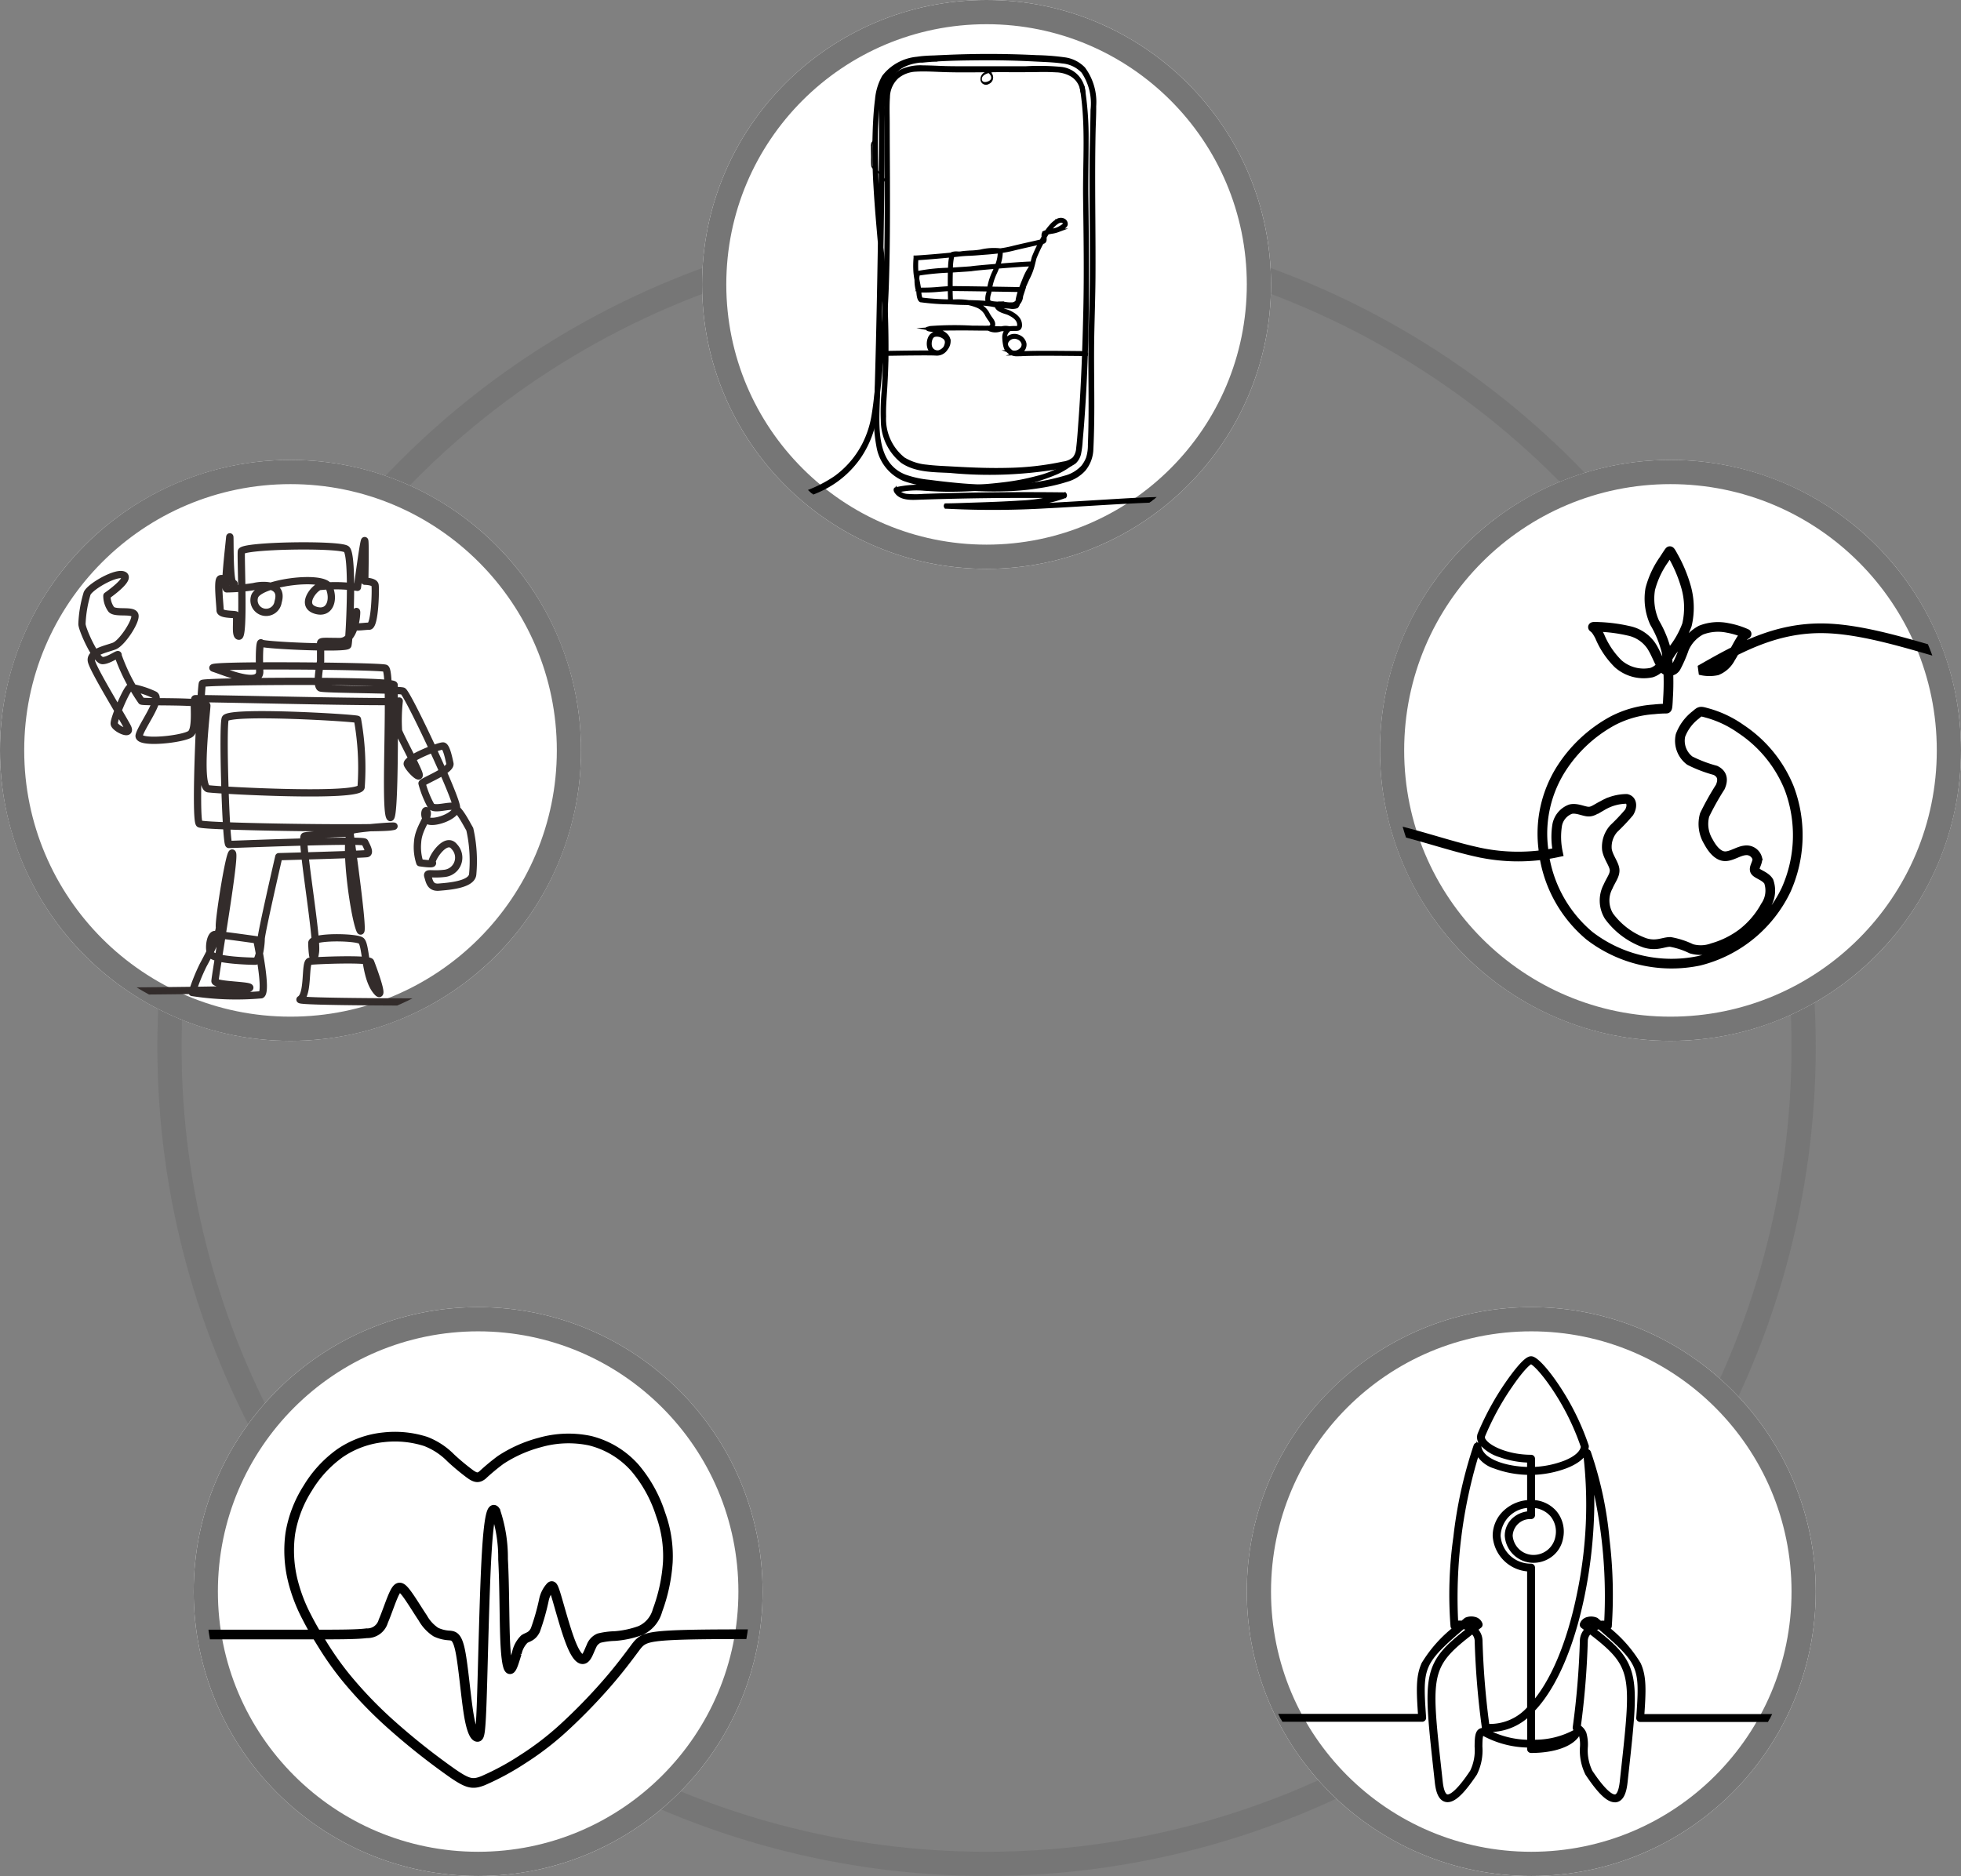 <svg xmlns="http://www.w3.org/2000/svg" width="162" height="155"><rect width="100%" height="100%" fill="#808080" stroke="none"/><defs><clipPath id="a"><circle data-name="楕円形 33" cx="22.5" cy="22.5" r="22.5" transform="translate(.019 .019)" fill="#fff" stroke="#707070"/></clipPath><clipPath id="b"><circle data-name="楕円形 31" cx="23.5" cy="23.5" r="23.5" fill="#fff" stroke="#707070"/></clipPath><clipPath id="c"><circle data-name="楕円形 28" cx="22.5" cy="22.5" r="22.5" transform="translate(.105 .105)" fill="#fff" stroke="#707070"/></clipPath><clipPath id="d"><circle data-name="楕円形 28" cx="23" cy="23" r="23" transform="translate(-.021 -.021)" fill="#fff" stroke="#707070"/></clipPath><clipPath id="e"><circle data-name="楕円形 28" cx="23" cy="23" r="23" fill="#fff" stroke="#707070"/></clipPath></defs><g data-name="グループ 25"><g data-name="楕円形 3" transform="translate(13 18)" fill="none" stroke="#767676" stroke-width="2"><circle cx="68.5" cy="68.5" r="68.5" stroke="none"/><circle cx="68.5" cy="68.5" r="67.5"/></g><g data-name="グループ 316"><g data-name="グループ 311"><g data-name="楕円形 32" transform="translate(58)" fill="#fff" stroke="#767676" stroke-width="2"><circle cx="23.5" cy="23.5" r="23.5" stroke="none"/><circle cx="23.5" cy="23.5" r="22.5" fill="none"/></g><g data-name="マスクグループ 7" transform="translate(58.981 .981)" clip-path="url(#a)"><g data-name="グループ 247"><path data-name="パス 537" d="M3.428 40.533a15.587 15.587 0 0 0 3.231-.338 10.29 10.29 0 0 0 2.4-.856 7.965 7.965 0 0 0 2.94-2.567 8.19 8.19 0 0 0 1.16-2.575 13.141 13.141 0 0 0 .289-1.672c.2-1.6.35-3.2.507-4.8.168-1.709.282-3.412.343-5.129.1-2.974.1-5.951.09-8.926-.007-1.482-.017-2.965-.019-4.447 0-.721-.032-1.452.02-2.172a2.322 2.322 0 0 1 .742-1.677 2.591 2.591 0 0 1 1.531-.583c.709-.041 1.42 0 2.128.027 1.419.055 2.842.024 4.262.016 1.221-.007 2.442.009 3.663-.01a18.225 18.225 0 0 1 1.533.022 2.7 2.7 0 0 1 1.342.38 1.8 1.8 0 0 1 .824 1.318c.01.1.122.1.112 0a2.072 2.072 0 0 0-1.835-1.847 19.308 19.308 0 0 0-2.9-.056h-4.237c-.728 0-1.456.006-2.183-.007-.7-.012-1.393-.063-2.091-.064a3.776 3.776 0 0 0-1.718.293 2.239 2.239 0 0 0-1.056 1.045 4.545 4.545 0 0 0-.275 1.925v2.241c.01 3 .044 6 .007 9-.028 2.344-.062 4.723-.271 7.035q-.219 2.416-.492 4.828c-.1.846-.18 1.7-.329 2.537a8.134 8.134 0 0 1-.755 2.266 7.747 7.747 0 0 1-2.359 2.748 11.08 11.08 0 0 1-4.917 1.82 14.123 14.123 0 0 1-1.7.157c-.029 0-.028.067 0 .066" stroke="#000" stroke-width=".3"/><path data-name="パス 538" d="M30.203 5.769c.011 0 .011-.026 0-.026s-.011.026 0 .026"/><path data-name="パス 539" d="M30.374 6.278c.506 3.009.233 6.081.271 9.116.039 3.091.089 6.187.017 9.278-.071 3.044-.173 6.086-.4 9.123-.055.747-.1 1.5-.188 2.242a1.519 1.519 0 0 1-.314.868 1.68 1.68 0 0 1-.912.4 23.647 23.647 0 0 1-4.561.519c-1.541.04-3.081-.027-4.619-.114-.7-.039-1.4-.062-2.1-.15a4.423 4.423 0 0 1-1.908-.616 4.228 4.228 0 0 1-1.589-3.519c-.024-.783.048-1.565.094-2.345s.082-1.569.1-2.354a82.952 82.952 0 0 0-.435-9.466 76.434 76.434 0 0 1-.433-9.391c.028-.782.079-1.564.165-2.342a4.831 4.831 0 0 1 .522-1.935 3.868 3.868 0 0 1 3.15-1.549c1.5-.154 3.032-.174 4.542-.19q2.389-.025 4.776.1c.744.039 1.5.058 2.238.161a2.641 2.641 0 0 1 1.7.818 4.707 4.707 0 0 1 .77 3.166c-.019 1.491-.076 2.98-.083 4.472-.007 1.56 0 3.12.013 4.68s.019 3.118.009 4.677-.064 3.1-.1 4.646c-.065 3.056.069 6.113-.059 9.168a3.578 3.578 0 0 1-.148 1.11 2.668 2.668 0 0 1-.425.747 3.016 3.016 0 0 1-1.492.875 17.736 17.736 0 0 1-4.367.709 31.621 31.621 0 0 1-4.587-.117c-.752-.069-1.5-.156-2.252-.256a8.482 8.482 0 0 1-2-.437c-2.566-1.01-2.276-4.177-2.211-6.427.093-3.192.167-6.383.238-9.575s.111-6.385.139-9.577c.013-1.521-.011-3.045.036-4.565a5 5 0 0 1 .94-3.249c.874-.964 2.289-.983 3.493-1.015.1 0 .093-.223-.005-.22-1.261.033-2.687.072-3.6 1.079a4.956 4.956 0 0 0-.983 3.132c-.036.716-.023 1.434-.027 2.15q-.007 1.223-.018 2.447-.021 2.482-.056 4.964-.069 4.928-.185 9.856-.061 2.481-.136 4.962a13.433 13.433 0 0 0 .2 3.689 3.588 3.588 0 0 0 2.106 2.591 8.079 8.079 0 0 0 1.944.437 51.5 51.5 0 0 0 2.35.27 31.578 31.578 0 0 0 4.687.116 21.51 21.51 0 0 0 2.334-.257 13.993 13.993 0 0 0 2.116-.493 3.024 3.024 0 0 0 1.436-.878 2.756 2.756 0 0 0 .624-1.622c.079-1.58.086-3.163.077-4.745s-.03-3.158 0-4.737c.031-1.595.089-3.188.1-4.783.02-3.221-.041-6.442-.022-9.663q.007-1.185.032-2.369c.015-.7.058-1.395.049-2.092a4.635 4.635 0 0 0-.893-3.106 2.681 2.681 0 0 0-1.575-.788 19.541 19.541 0 0 0-2.308-.179q-2.455-.122-4.915-.093-1.238.015-2.475.069c-.729.032-1.463.057-2.188.142a3.929 3.929 0 0 0-3.045 1.519 4.581 4.581 0 0 0-.573 1.876c-.1.759-.147 1.525-.181 2.289a47.881 47.881 0 0 0 .053 4.862c.184 3.231.574 6.446.745 9.677.087 1.634.1 3.266.045 4.9q-.04 1.231-.122 2.461a17.447 17.447 0 0 0-.06 2.333 4.332 4.332 0 0 0 1.624 3.386c1.137.771 2.634.731 3.949.8a34.085 34.085 0 0 0 9.48-.417 1.737 1.737 0 0 0 .814-.348 1.388 1.388 0 0 0 .383-.72 7.085 7.085 0 0 0 .127-1.039q.051-.583.1-1.167.18-2.315.273-4.637c.132-3.133.148-6.269.138-9.4q-.008-2.415-.043-4.83c-.021-1.592.021-3.184.019-4.776a25.8 25.8 0 0 0-.32-4.382c-.018-.105-.115-.039-.1.045" stroke="#000" stroke-width=".3"/><path data-name="パス 540" d="M19.734 4.716c.695.091 1.405.1 2.1.126a1.679 1.679 0 0 1 .783.169c.212.125.417.436.182.641-.174.152-.641.264-.667-.082-.021-.292.317-.443.548-.512a4.927 4.927 0 0 1 1.021-.144c.352-.028.705-.056 1.058-.077.4-.024.8-.045 1.2-.045s.8.028 1.2.03c.044 0 .046-.1.007-.106a5.831 5.831 0 0 0-1.229-.106q-.632 0-1.263.036t-1.23.094a2.679 2.679 0 0 0-1.066.243.646.646 0 0 0-.352.695.459.459 0 0 0 .687.276.577.577 0 0 0 .312-.739.857.857 0 0 0-.657-.529 5.728 5.728 0 0 0-1.2-.069c-.475-.007-.954-.026-1.428.007-.041 0-.037.085 0 .09"/><path data-name="パス 541" d="M13.268 10.197a.358.358 0 0 1-.008.214.415.415 0 0 1-.1.207.706.706 0 0 0-.157.2.785.785 0 0 0-.036.316c0 .274.008.549.013.823 0 .254-.013.52.016.773.02.177.19.262.315.366a3.5 3.5 0 0 1 .587.607 2.1 2.1 0 0 1 .267.476 1.589 1.589 0 0 1 .081.282 1.153 1.153 0 0 0 .05.29c.016.034.047.032.062 0a.829.829 0 0 0-.047-.5 2.061 2.061 0 0 0-.2-.459 3.067 3.067 0 0 0-.587-.7 5.528 5.528 0 0 0-.26-.222.8.8 0 0 1-.148-.123c.008.011-.01-.068-.011-.088v-.185q0-.216-.007-.432c0-.274-.009-.549-.014-.823a.521.521 0 0 1 .093-.413.57.57 0 0 0 .142-.2.694.694 0 0 0 .027-.476c-.04-.076-.1.013-.073.068"/><path data-name="パス 542" d="M29.856 36.939a3.842 3.842 0 0 1-.418.269l.054.009a.056.056 0 0 0-.077 0 8.1 8.1 0 0 1-2.741 1.225 19.088 19.088 0 0 1-2.7.518 37.261 37.261 0 0 1-3.857.27c-.424.009-.848.017-1.271.005-.44-.012-.878-.048-1.318-.055a9.124 9.124 0 0 0-2.525.2c-.088.023-.062.172-.033.226.333.617 1.146.631 1.758.61q1.487-.052 2.975-.087 2.963-.069 5.927-.072 1.674 0 3.348.021l-.032-.278a12.389 12.389 0 0 1-3.642.675c-1.3.084-2.609.131-3.914.172-.742.024-1.486.057-2.229.062-.107 0-.1.233.006.24a75.215 75.215 0 0 0 8.293-.029c2.762-.136 5.52-.345 8.283-.457a17.42 17.42 0 0 1 2.086.01 8.978 8.978 0 0 1 1.055.148 5.476 5.476 0 0 1 1.019.285c.081.034.1-.149.028-.179a6.513 6.513 0 0 0-.88-.316 6.6 6.6 0 0 0-.917-.162 13.475 13.475 0 0 0-1.881-.054c-1.37.04-2.739.13-4.106.212-2.764.166-5.528.352-8.3.4-1.563.025-3.128 0-4.689-.093q0 .12.006.24c.677 0 1.354 0 2.032-.015q.991-.025 1.981-.067a34.712 34.712 0 0 0 3.8-.278 9.839 9.839 0 0 0 2.018-.516c.1-.038.086-.276-.032-.278q-2.914-.036-5.828-.006t-5.826.132a8.366 8.366 0 0 1-1.309 0 1.133 1.133 0 0 1-.916-.513l-.033.226a7.2 7.2 0 0 1 2.337-.171c.786.053 1.57.092 2.359.08a35.3 35.3 0 0 0 3.994-.261 15.592 15.592 0 0 0 4.638-1.2 6.515 6.515 0 0 0 .672-.366q.135-.084.266-.176c.087-.061.206-.118.211-.235l-.032.092a4.9 4.9 0 0 0 .377-.43c.009-.011 0-.044-.017-.031" stroke="#000" stroke-width=".2"/><path data-name="パス 543" d="M24.999 28.307a1.034 1.034 0 0 1-.874-.5.966.966 0 0 1-.059-.166.59.59 0 0 1-.025-.1 3.572 3.572 0 0 1-.076-.663.843.843 0 0 1 .264-.62l.02-.024h-.461l-.15.03a1.169 1.169 0 0 1-.879-.033l-.071-.047a1.784 1.784 0 0 1-.228 0h-.107c-.22 0-.591 0-1.022-.008-.991-.01-2.691 0-3.341.035 1.2.224 1.4.705 1.412 1a.972.972 0 0 1-.224.611.9.9 0 0 1-.862.426c-.679-.034-2.786 0-4.479.028-.025.014.017-.089 0-.107 1.543-.025 3.429-.056 4.27-.035l-.039-.024a.717.717 0 0 1-.315-.459c-.084-.409.068-.934.419-1.034a1.083 1.083 0 0 1 .941.221.7.7 0 0 1 .141.166c-.141-.355-.626-.614-1.4-.738-.128-.021-.206-.036-.2-.1l.222-.06a26.893 26.893 0 0 1 3.455-.033c.43 0 .8.008 1.021.008h.112c.194.008.414.017.488-.157s-.057-.368-.177-.531c-.03-.041-.059-.08-.083-.118l-.126-.2a1.536 1.536 0 0 0-.733-.745 4.225 4.225 0 0 0-.828-.256l-.223-.006a23.372 23.372 0 0 1-1.237-.05 19.077 19.077 0 0 1-2.464-.174c-.168-.111-.2-.506-.218-.795v-.033a.276.276 0 0 1-.068-.126 3.224 3.224 0 0 1-.079-.756 6.51 6.51 0 0 1-.085-.6 7.521 7.521 0 0 1 .008-1.208v-.046h.047c.592-.029 2.16-.163 2.957-.245a.1.1 0 0 1 .08-.06 1.2 1.2 0 0 1 .4-.031 1.28 1.28 0 0 0 .361-.018c.239-.034.48-.047.713-.059a6.482 6.482 0 0 0 .83-.079 4.664 4.664 0 0 1 1.627-.1 8.748 8.748 0 0 0 .98-.187c.333-.085.9-.213 1.447-.337.357-.081.7-.158.953-.218.058-.112.119-.228.183-.344-.015-.152-.024-.316.1-.375a1.206 1.206 0 0 1 .16-.06 3.8 3.8 0 0 1 .359-.461 2.081 2.081 0 0 1 .513-.443.546.546 0 0 1 .572-.026.35.35 0 0 1 .156.315c-.016.215-.646.5-.653.5a2.415 2.415 0 0 1-.533.133 3.493 3.493 0 0 0-.346.071 6.01 6.01 0 0 0-.22.366c.017.167.033.353-.129.393l-.091.022-.009.017a12.572 12.572 0 0 0-.6 1.284l-.126.506a5.079 5.079 0 0 1-.455 1.2c-.134.3-.271.6-.372.86h.033l-.021.064a7.893 7.893 0 0 1-.165.458.95.95 0 0 1-.265.672.437.437 0 0 1-.122.247 1.1 1.1 0 0 1-.57.026c-.053 0-.1-.009-.127-.01a8.479 8.479 0 0 1-.869-.074c.069.224.418.34.706.435a2.333 2.333 0 0 1 .266.1c.382.186.889.5.889 1.039a.37.37 0 0 1-.078.275c-.075.075-.191.074-.354.073h-.024c-.122 0-.241.007-.356.013l-.1.006-.083.1a.747.747 0 0 0-.238.551 2.77 2.77 0 0 0 .023.322.7.7 0 0 1 .075-.122.83.83 0 0 1 1-.249.808.808 0 0 1 .507.6.675.675 0 0 1-.281.612.962.962 0 0 1-.286.163l.216-.011h.006c1.111-.063 3.283-.035 5.423-.014a.277.277 0 0 1 0 .107c-2.139-.02-4.308-.048-5.416.014h-.006c-.127 0-.233.006-.327.006Zm-.411-.209a.672.672 0 0 0 .092.027.752.752 0 0 0 .642-.173.572.572 0 0 0 .242-.515.7.7 0 0 0-.444-.513.722.722 0 0 0-.866.216.509.509 0 0 0-.11.369c.008.038.017.074.026.107a.573.573 0 0 0 .1.174 1.572 1.572 0 0 0 .319.308Zm-6.181-1.412a.762.762 0 0 0-.207.027c-.31.088-.409.589-.343.909a.628.628 0 0 0 .719.486.981.981 0 0 0 .52-.361 1.109 1.109 0 0 0 .128-.4.485.485 0 0 0-.182-.438 1 1 0 0 0-.634-.223Zm3.083-2.6c.119.039.246.086.386.143a1.641 1.641 0 0 1 .784.788l.124.2c.023.035.05.073.08.112.13.177.292.4.189.636a.328.328 0 0 1-.148.164c.25-.009.5-.006.749 0h.127a1.286 1.286 0 0 1 .594-.006l.112-.006c.117-.007.238-.015.363-.014h.024c.136 0 .234 0 .278-.042a.288.288 0 0 0 .046-.2c0-.478-.443-.755-.829-.943a2.3 2.3 0 0 0-.253-.093c-.317-.1-.737-.244-.787-.553a7.56 7.56 0 0 1-.389-.07 10.311 10.311 0 0 0-1.45-.12Zm3.075.191a.927.927 0 0 0 .381-.016.175.175 0 0 0 .048-.077.98.98 0 0 1-.311.074l-.117.016Zm-.944-.2a3.455 3.455 0 0 1 .448.039 2.723 2.723 0 0 0 .6.034h.01a.659.659 0 0 0 .371-.206 5.961 5.961 0 0 0 .036-.214 5.687 5.687 0 0 1 .2-.73c-.428-.01-1.434-.027-2.48-.043a2.752 2.752 0 0 1-.065.316 1.4 1.4 0 0 0-.069.592c.058.184.4.2.657.22l.091.006a1.44 1.44 0 0 1 .202-.015Zm-2.6-.115c.6.016 1.235.037 1.673.091a.3.3 0 0 1-.119-.157 1.416 1.416 0 0 1 .067-.649 2.86 2.86 0 0 0 .061-.293 381.965 381.965 0 0 0-2.935-.038h-.2c0 .363.014.706.028.988h.309a5.681 5.681 0 0 1 1.118.057Zm-4.05-.925c.017.236.046.63.171.713a20.713 20.713 0 0 0 2.351.155 29.246 29.246 0 0 1-.026-.983c-.258.01-.549.032-.851.055a13.373 13.373 0 0 1-1.643.06Zm8.335.262q-.03.1-.056.2l.012-.031.026-.068c.011-.032.011-.063.02-.101Zm-8.344-.37a13.094 13.094 0 0 0 1.644-.06c.3-.023.6-.045.858-.055 0-.359 0-.753.006-1.132q0-.152.008-.287a22.4 22.4 0 0 0-2.6.25 1.148 1.148 0 0 0-.057.468l.046.242c.03.154.06.314.085.471.005.029.009.064.012.103Zm5.86-.081c1.067.016 2.094.033 2.506.043.086-.24.181-.474.275-.705l.017-.042a5.408 5.408 0 0 1 .311-.675c.031-.054.064-.108.1-.165a1.852 1.852 0 0 0 .219-.425c-.4 0-1.652.092-2.81.186-.059.151-.123.3-.186.444a5 5 0 0 0-.429 1.339Zm-3.075-.04h.021c.346 0 1.661.019 2.946.039a5.053 5.053 0 0 1 .442-1.378c.057-.132.113-.262.166-.392-.958.079-1.827.159-2.053.2-.068.011-.451.036-.982.07l-.7.046c-.015.444-.02.947-.016 1.422Zm6.3-1.324-.023.039a5.241 5.241 0 0 0-.305.662l-.017.042c-.05.123-.1.244-.147.364.081-.192.173-.4.264-.6.08-.169.161-.344.231-.507Zm-9.307-1.109a7.4 7.4 0 0 0 0 1.144q.007.081.017.163a.227.227 0 0 1 .059-.12 15.279 15.279 0 0 1 2.67-.273 5.5 5.5 0 0 1 .113-1.152c-.791.081-2.246.205-2.856.238Zm2.969-.248a5.332 5.332 0 0 0-.12 1.155l.691-.045c.508-.033.909-.059.972-.069.231-.038 1.13-.121 2.113-.2a3.052 3.052 0 0 0 .233-1.173c-.46.061-.924.1-1.38.132l-.52.042c-.207.018-.418.027-.622.037a9.997 9.997 0 0 0-.991.079c-.068.008-.2.023-.373.041Zm4-.348a3.135 3.135 0 0 1-.222 1.178c1.172-.095 2.428-.183 2.794-.183l.12-.479a12.087 12.087 0 0 1 .572-1.234l-.865.2c-.547.124-1.113.252-1.444.336a8.768 8.768 0 0 1-.957.181Zm3.523-.986-.058.11c.039-.01.054-.049.057-.11Zm.155-.488-.019.009c-.031.015-.045.053-.048.1Zm1.306-1.038a.663.663 0 0 0-.291.08 2.025 2.025 0 0 0-.482.42 3.586 3.586 0 0 0-.281.349c.079-.017.159-.031.238-.044a2.334 2.334 0 0 0 .509-.126c.192-.081.58-.316.587-.413a.243.243 0 0 0-.108-.219.306.306 0 0 0-.174-.048Z" fill="none" stroke="#000" stroke-miterlimit="10" stroke-width=".3"/></g></g></g><g data-name="グループ 312"><g data-name="楕円形 30" fill="#fff" stroke="#767676" stroke-width="2" transform="translate(0 38)"><circle cx="24" cy="24" r="24" stroke="none"/><circle cx="24" cy="24" r="23" fill="none"/></g><g data-name="マスクグループ 6" clip-path="url(#b)" transform="translate(0 38)"><g data-name="グループ 243"><g data-name="グループ 242"><path data-name="パス 536" d="M-17.94 43.993c14.875-.022 37.815-.091 38.431-.3.91-.315-2.731-.252-2.731-.63s1.639-9.835 1.456-10.528-1.156 5.419-1.093 6.046-1.335 3.152-1.335 3.152a15.718 15.718 0 0 0-.91 2.27 23.753 23.753 0 0 0 5.7.189c.546-.252-.364-4.539-.364-4.539s-3.1-.441-3.459-.441-.546 1.009-.364 1.576 3.4.631 3.7.631.485-1.324.485-1.828 1.457-6.809 1.457-6.809 6.979-.189 7.283-.252-.061-.694-.182-.946-10.985.189-11.227.189-.546-9.709-.3-10.4 10.681-.063 10.924.063a22.5 22.5 0 0 1 .3 5.611c-.182.883-11.713.252-12.623.126s-.121-6.431-.121-6.872-5.158-.252-5.4-.378a15.858 15.858 0 0 1-1.942-3.783c.121-.252-.728.441-1.274.441s-1.7-2.585-1.7-3.026a9.993 9.993 0 0 1 .425-2.522c.243-.567 2.427-1.828 3.034-1.513s-1.4 1.7-1.4 1.7a1.92 1.92 0 0 0 .364 1.135c.364.378 1.76 0 1.942.441s-1.032 2.333-1.7 2.585-2.063.5-1.881 1.261 2.549 4.6 2.974 5.422-1.032.126-1.092-.252 1.092-3.089 1.335-3.026a7.529 7.529 0 0 1 2 .63c.607.379-1.092 2.585-1.274 3.341s3.7.315 4.248-.126.182-2.837.364-2.9 16.871.378 16.871.189a14.479 14.479 0 0 0-.061 2.459c.121.378 1.274 2.522 1.639 3.4s-.728-.189-.91-.63 2.731-1.576 2.974-1.513.425.883.546 1.45-2.245 1.45-2.306 1.639a8.239 8.239 0 0 0 .728 1.828c.182.378 1.153.063 1.7.063s1.214 1.387 1.517 1.891a11.953 11.953 0 0 1 .243 3.72c-.061.882-2.063 1.009-2.792 1.072s-.789-.5-.91-.882.243-.126 1.335-.252a1.308 1.308 0 0 0 .85-2.207c-.728-.946-2 1.135-1.821 1.324s-1.032 0-1.032 0a4.148 4.148 0 0 1-.182-1.7c.061-1.135.91-2.017.789-2.459s-.364.252 0 .631 2.367-.252 2.427-1.009-4.066-9.52-4.43-9.646-6.372-.126-6.8-.252 0-2.207 0-2.207v-1.511c0-.189.364-.126 1.578-.126s1.4-2.017 1.4-2.4-.3.693-.3 1.009.85.126 1.335.126.546-3.089.486-3.4-.85-.315-.85-.315.061-3.026 0-3.341-.607 3.846-.607 3.846a12.467 12.467 0 0 0-3.156-.063c-.546.252-1.517 1.576-.3 1.954s1.578-.946 1.092-1.954-5.765-.315-6.129.82a1 1 0 1 0 1.942.441c.486-1.639-1.517-1.387-2-1.261a15.974 15.974 0 0 1-2.245.189c-.243 0 .182-3.53.243-4.224s-.061 3.657.3 3.783-.85-.567-1.092-.378 0 2.207 0 2.585 1.032.315 1.275.378-.121 1.828.3 1.765.121-6.494.182-7 8.072-.63 8.678-.189.243 7.628.121 7.944-7.04 0-7.161-.189-.182 1.009-.121 2.333-2.852.063-3.823-.252 13.594-.189 14.2 0-.121 11.411.364 12.293.364-10.465.364-10.907-15.718-.315-15.84-.126-.668 11.348-.243 11.6 14.444.441 15.779.252-2.245.063-3.1.252 0 6.746.546 8.2-.789-7.944-.789-7.944-3.4.126-3.763.252 1.092 8.322.91 9.583-.3-.189-.3-.756 3.641-.5 4.066-.189.3 2.9 1.214 4.1-.3-2.017-.425-2.333-4.612-.126-5.037-.063-.061 2.711-.789 3.152 42.623.073 42.623.073" fill="none" stroke="#332c2b" stroke-linecap="round" stroke-linejoin="round" stroke-width=".6"/></g></g></g></g><g data-name="グループ 313"><g data-name="楕円形 29" transform="translate(16 108)" fill="#fff" stroke="#767676" stroke-width="2"><circle cx="23.5" cy="23.5" r="23.5" stroke="none"/><circle cx="23.5" cy="23.5" r="22.5" fill="none"/></g><g data-name="マスクグループ 2" transform="translate(16.895 108.895)" clip-path="url(#c)"><g data-name="グループ 231"><path data-name="パス 525" d="M-10.853 26.156H8.623c2.473 0 3.931 0 4.775-.107a1.37 1.37 0 0 0 1.373-1c.3-.68.662-1.826.951-2.378s.5-.507.9 0 .973 1.469 1.409 2.115a3.337 3.337 0 0 0 1.08 1.167 2.929 2.929 0 0 0 1.115.28c.356.036.658.053.911 1.329s.458 3.808.7 5.253.529 1.8.713 1.8.269-.356.367-3.377.209-8.71.4-11.876.455-3.811.715-3.406a12.017 12.017 0 0 1 .631 3.975c.118 2.118.1 4.9.171 6.646s.231 2.457.409 2.444.373-.751.555-1.32a2.288 2.288 0 0 1 .618-1.162c.267-.193.631-.18.915-.751a18.875 18.875 0 0 0 .7-2.451 2.33 2.33 0 0 1 .564-1.138c.142-.12.213-.067.493.875s.769 2.773 1.2 3.84.791 1.369 1.053 1.258.422-.635.6-1.009a1.209 1.209 0 0 1 .649-.707 6.032 6.032 0 0 1 1.3-.173 7.846 7.846 0 0 0 2.111-.453 2.536 2.536 0 0 0 1.42-1.666 14.064 14.064 0 0 0 .853-3.973 10.121 10.121 0 0 0-.6-3.982 11.139 11.139 0 0 0-2.137-3.847 7.314 7.314 0 0 0-3.69-2.222 8.624 8.624 0 0 0-4.155.151 10.962 10.962 0 0 0-3.222 1.435 17.4 17.4 0 0 0-1.523 1.267c-.32.24-.533.222-.955-.062a18.781 18.781 0 0 1-1.645-1.364 5.861 5.861 0 0 0-2.071-1.364 8.361 8.361 0 0 0-3.5-.342 7.781 7.781 0 0 0-3.56 1.293 9.715 9.715 0 0 0-2.689 2.911 9.983 9.983 0 0 0-1.44 3.746 10.4 10.4 0 0 0 .207 3.884 13.4 13.4 0 0 0 1.142 3c.42.827.82 1.493 1.3 2.266a25.687 25.687 0 0 0 1.966 2.775 34.805 34.805 0 0 0 3.845 3.974 56.074 56.074 0 0 0 5 3.948c1.235.84 1.618.9 2.449.58a21.669 21.669 0 0 0 3.271-1.769 24.2 24.2 0 0 0 3.38-2.589 46.181 46.181 0 0 0 3.568-3.657c1.049-1.2 1.813-2.235 2.3-2.889s.682-.929 2.315-1.067 4.7-.138 7.9-.138h9.888" fill="none" stroke="#000" stroke-miterlimit="2.613" stroke-width=".8"/></g></g></g><g data-name="グループ 314"><g data-name="楕円形 29" transform="translate(114 38)" fill="#fff" stroke="#767676" stroke-width="2"><circle cx="24" cy="24" r="24" stroke="none"/><circle cx="24" cy="24" r="23" fill="none"/></g><g data-name="マスクグループ 4" transform="translate(115.021 39.021)" clip-path="url(#d)"><g data-name="グループ 237"><path data-name="パス 534" d="M-12.46 31.779c2.6-1.481 5.194-2.963 8.62-2.869s7.682 1.763 10.74 2.44a15.471 15.471 0 0 0 6.775.047 6.2 6.2 0 0 1-.055-2.247 1.734 1.734 0 0 1 1.105-1.314c.5-.12 1.047.173 1.441.2s.634-.212 1.214-.507a3.993 3.993 0 0 1 1.971-.543c.47.1.487.655.211 1.115a16.229 16.229 0 0 1-1.262 1.334 2.263 2.263 0 0 0-.57 1.746c.1.6.562 1.151.627 1.612s-.268.828-.544 1.453a2.458 2.458 0 0 0 .091 2.436 6.307 6.307 0 0 0 2.962 2.2c.973.3 1.521-.082 2.1-.078a6.568 6.568 0 0 1 1.736.566 2.82 2.82 0 0 0 1.751-.064 7.542 7.542 0 0 0 2.4-1.174 7.164 7.164 0 0 0 1.961-2.274 2.265 2.265 0 0 0 .28-2.052c-.278-.458-.966-.6-1.122-.862s.221-.661.179-1.033a.919.919 0 0 0-1.036-.667c-.534.055-1.141.516-1.675.48s-.994-.568-1.335-1.213a2.8 2.8 0 0 1-.305-2.2 22.1 22.1 0 0 1 1.287-2.3c.295-.653.148-1.114-.395-1.38a10.943 10.943 0 0 1-2.116-.806 2.047 2.047 0 0 1-.771-2.081 3.822 3.822 0 0 1 1.265-1.7c.362-.315.373-.312.878-.173a8.912 8.912 0 0 1 2.86 1.346 10.634 10.634 0 0 1 3.987 4.9 11.047 11.047 0 0 1-.268 8.393 10.876 10.876 0 0 1-7.171 5.851 11.135 11.135 0 0 1-9.061-2.06 10.83 10.83 0 0 1-3.829-7.271 10 10 0 0 1 1.5-6.554 11.648 11.648 0 0 1 4.25-3.946 8.569 8.569 0 0 1 3.4-.943 9.821 9.821 0 0 1 1-.059c.1 0 .122 0 .16-.874a20.313 20.313 0 0 0-.11-3.772 8.921 8.921 0 0 0-1-2.463 4.785 4.785 0 0 1-.358-2.772 7.49 7.49 0 0 1 1.132-2.43c.338-.522.407-.628.453-.679s.07-.049.336.443a11.589 11.589 0 0 1 1.048 2.536 6.266 6.266 0 0 1 .063 3.088 7.525 7.525 0 0 1-1.244 2.177c-.472.7-.89 1.516-1.68 1.769a3.186 3.186 0 0 1-2.753-.723 6.9 6.9 0 0 1-1.527-2.272c-.292-.565-.44-.658-.52-.718s-.092-.087.449-.062a13.057 13.057 0 0 1 2.474.327 3 3 0 0 1 1.841 1.214c.419.617.673 1.482 1.013 1.864a.629.629 0 0 0 1.039-.068 10.881 10.881 0 0 0 .674-1.554 3.093 3.093 0 0 1 1.393-1.515 3.867 3.867 0 0 1 2.2-.184 6.647 6.647 0 0 1 1.484.451c.2.085.012.01-.259.359s-.631 1.119-.986 1.676a2.2 2.2 0 0 1-1.124 1.03 3.094 3.094 0 0 1-1.391-.036c3.118-1.779 6.236-3.557 10.349-3.445s9.224 2.117 12.894 2.93a18.575 18.575 0 0 0 8.135.057" fill="none" stroke="#000" stroke-linecap="round" stroke-miterlimit="2.613" stroke-width=".8"/></g></g></g><g data-name="グループ 315"><g data-name="楕円形 29" transform="translate(103 108)" fill="#fff" stroke="#767676" stroke-width="2"><circle cx="23.5" cy="23.5" r="23.5" stroke="none"/><circle cx="23.5" cy="23.5" r="22.5" fill="none"/></g><g data-name="マスクグループ 5" transform="translate(103 108.001)" clip-path="url(#e)"><g data-name="グループ 240"><path data-name="パス 535" d="M30.398 40.66c-.662 0-1.518-1.137-2.2-2.151a4.216 4.216 0 0 1-.423-2.2 3.209 3.209 0 0 0-.1-1.009.915.915 0 0 0-.455-.478.076.076 0 0 1-.048-.083 66.8 66.8 0 0 0 .593-7.2 1.222 1.222 0 0 1 .462-.907l-.44-.334a.076.076 0 0 1-.026-.087.581.581 0 0 1 .422-.364 1 1 0 0 1 .65.044l.342.29a1.058 1.058 0 0 1 .589.033 40.771 40.771 0 0 0-1.486-13.471 31.857 31.857 0 0 1 .143 4.9 39.8 39.8 0 0 1-.733 6.028c-.869 4.309-2.335 7.7-4.126 9.553v2.764a7.054 7.054 0 0 0 3.624-.86.076.076 0 0 1 .107.1c-.478.837-1.938 1.357-3.811 1.357a.076.076 0 0 1-.076-.076v-.37a7.837 7.837 0 0 1-3.667-.883c-.155-.09-.269-.116-.34-.076-.172.1-.18.594-.188 1.119a4.216 4.216 0 0 1-.423 2.2c-.684 1.015-1.54 2.151-2.2 2.151a.541.541 0 0 1-.13-.015c-.364-.09-.586-.549-.679-1.4l-.087-.8c-.9-8.209-.976-8.905 2.817-11.821a1.953 1.953 0 0 0-.288-.161 1.923 1.923 0 0 0-.369-.125c-1.634 1.392-2.6 2.279-3.041 3.242-.461 1-.405 2.123-.248 4.357a.076.076 0 0 1-.076.081H-.846a.076.076 0 0 1 0-.152h15.253c-.155-2.205-.2-3.323.267-4.349a10.851 10.851 0 0 1 2.983-3.199.627.627 0 0 0-.45.086.076.076 0 0 1-.129-.049 33.707 33.707 0 0 1 .234-7.325 36.416 36.416 0 0 1 1.666-7.535.076.076 0 0 1 .147.018c.13 1.27 2.239 1.941 4.279 1.955v-.862a7.546 7.546 0 0 1-2.45-.437 3.251 3.251 0 0 1-1.541-.995.669.669 0 0 1-.105-.638 22.648 22.648 0 0 1 2.27-4.163c.334-.482 1.446-2.055 1.905-2.055.325 0 1.156.888 2.019 2.159a20.848 20.848 0 0 1 2.5 5.02.076.076 0 0 1 0 .03c-.067.775-.947 1.275-1.673 1.559a8.424 8.424 0 0 1-2.769.534v2.57a2.46 2.46 0 0 1 1.848.859 2.4 2.4 0 0 1 .473 2.021 2.17 2.17 0 0 1-.928 1.423 2.263 2.263 0 0 1-1.477.381 2.133 2.133 0 0 1-1.916-1.974 1.7 1.7 0 0 1 .59-1.3 2.018 2.018 0 0 1 1.257-.481v-.777a2.666 2.666 0 0 0-2.692 2.558 2.738 2.738 0 0 0 2.768 2.554.076.076 0 0 1 .076.076v11.488c1.722-1.854 3.132-5.17 3.978-9.364a36.048 36.048 0 0 0 .5-11.576.076.076 0 0 1 .146-.038 30.224 30.224 0 0 1 1.535 7.2 38.283 38.283 0 0 1 .185 7.117.076.076 0 0 1-.125.051.628.628 0 0 0-.45-.086 10.852 10.852 0 0 1 2.982 3.211c.47 1.026.422 2.144.267 4.349h15.255a.076.076 0 0 1 0 .152H32.497a.076.076 0 0 1-.076-.081c.158-2.233.213-3.352-.248-4.357-.442-.963-1.407-1.851-3.041-3.242a1.923 1.923 0 0 0-.369.125 1.953 1.953 0 0 0-.288.161c3.793 2.916 3.717 3.612 2.817 11.821l-.087.8c-.093.854-.315 1.312-.679 1.4a.541.541 0 0 1-.13.015m-3.068-5.959a1.116 1.116 0 0 1 .482.533 3.234 3.234 0 0 1 .115 1.068 4.115 4.115 0 0 0 .4 2.12c.373.553 1.508 2.237 2.169 2.073.29-.072.48-.5.564-1.271l.087-.8c.475-4.338.714-6.516.3-8.067-.382-1.425-1.34-2.3-3.091-3.643a1.084 1.084 0 0 0-.434.814 67.6 67.6 0 0 1-.586 7.167M18.64 26.72c-1.751 1.341-2.709 2.218-3.091 3.643-.415 1.551-.177 3.728.3 8.066l.087.8c.084.772.274 1.2.564 1.271.66.164 1.8-1.52 2.169-2.073a4.115 4.115 0 0 0 .4-2.12c.009-.62.017-1.109.265-1.249.123-.069.284-.044.491.077a7.632 7.632 0 0 0 3.59.861v-2.61a4.581 4.581 0 0 1-3.222 1.467 4.067 4.067 0 0 1-.453-.025.076.076 0 0 1-.067-.063 67.021 67.021 0 0 1-.6-7.226 1.084 1.084 0 0 0-.434-.814m4.923 9.427v.292a5.044 5.044 0 0 0 3.38-.991 7.544 7.544 0 0 1-3.347.7h-.033m-3.756-1.475a4.379 4.379 0 0 0 3.6-1.511V21.596a2.89 2.89 0 0 1-2.844-2.705 2.591 2.591 0 0 1 .876-1.938 3.031 3.031 0 0 1 1.969-.772v-2.573a8.18 8.18 0 0 1-2.887-.511 2.342 2.342 0 0 1-1.486-1.309 40.66 40.66 0 0 0-1.813 14.42 1.055 1.055 0 0 1 .591-.034l.342-.29a1 1 0 0 1 .649-.044.581.581 0 0 1 .422.364.076.076 0 0 1-.026.087l-.44.334a1.222 1.222 0 0 1 .462.907 67.36 67.36 0 0 0 .584 7.146m8.12-8.47.424.322a2.08 2.08 0 0 1 .352-.2 2.131 2.131 0 0 1 .29-.108l-.254-.215a.962.962 0 0 0-.57 0 .421.421 0 0 0-.241.2m-9.93.012a2.131 2.131 0 0 1 .29.108 2.082 2.082 0 0 1 .352.2l.424-.322a.421.421 0 0 0-.241-.2.961.961 0 0 0-.57 0l-.254.215m5.564-9.887v.852a.076.076 0 0 1-.076.076 1.692 1.692 0 0 0-1.771 1.631 1.976 1.976 0 0 0 1.779 1.822 2.084 2.084 0 0 0 2.239-1.681 2.252 2.252 0 0 0-.44-1.9 2.307 2.307 0 0 0-1.731-.8M23.483 4.46c-.2 0-.841.622-1.776 1.989a22.489 22.489 0 0 0-2.255 4.133.519.519 0 0 0 .09.5c.445.657 2.079 1.366 3.941 1.366a.076.076 0 0 1 .076.076v.934a8.263 8.263 0 0 0 2.714-.524c.96-.375 1.519-.877 1.575-1.415a20.705 20.705 0 0 0-2.47-4.966c-.982-1.445-1.7-2.093-1.895-2.093" stroke="#000" stroke-width=".5"/></g></g></g></g></g></svg>